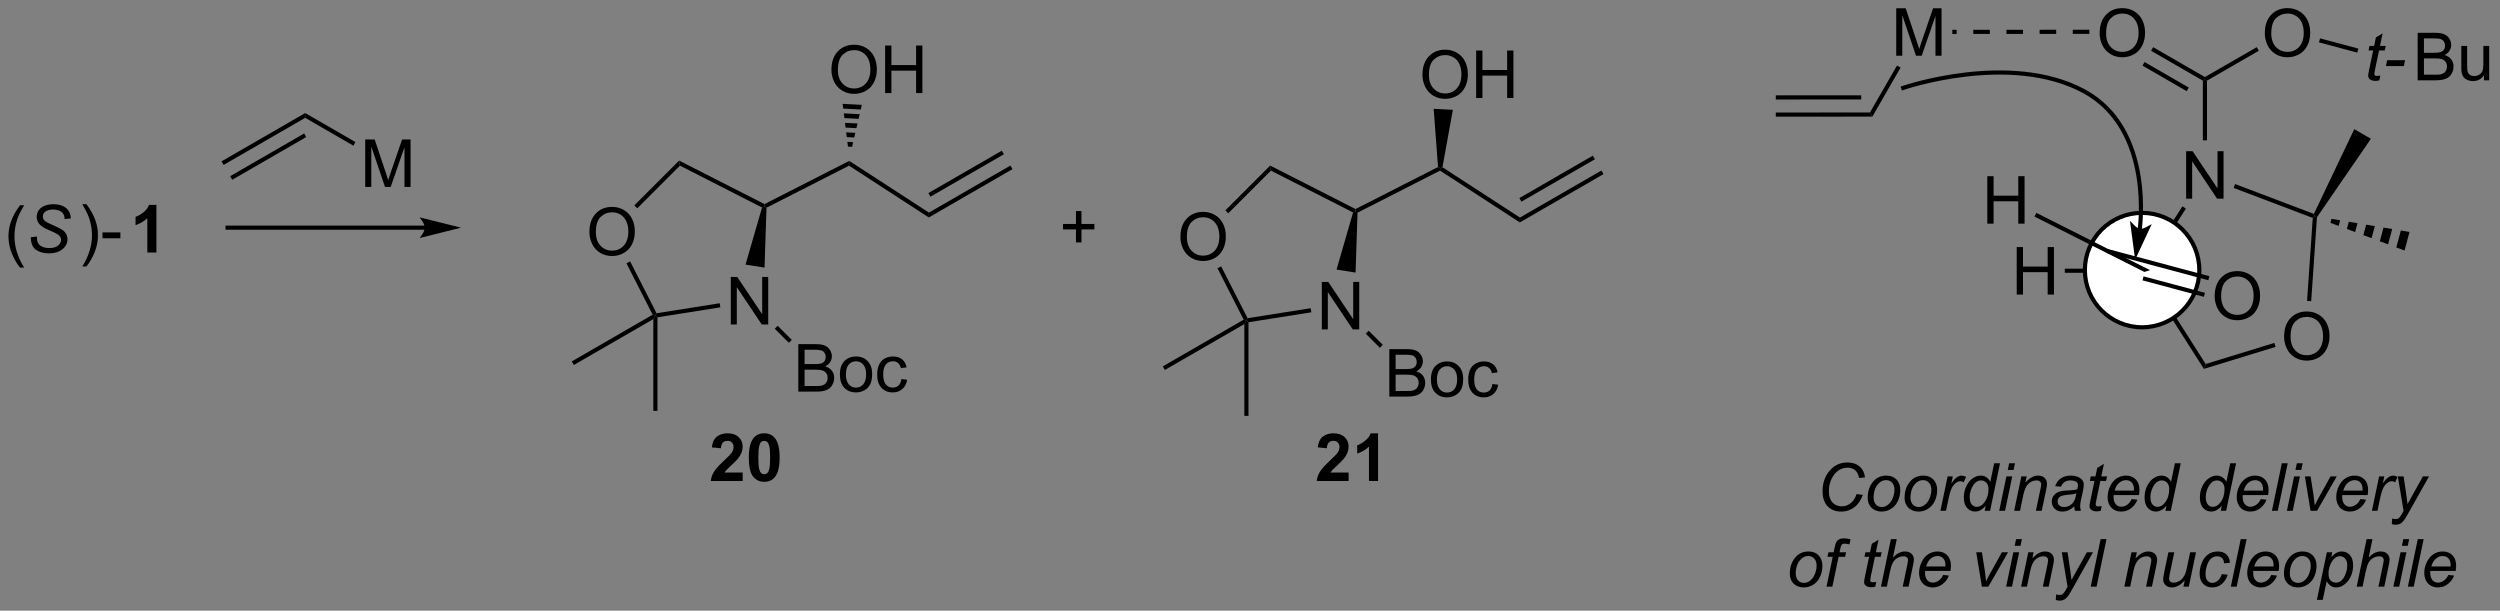 <?xml version="1.0" encoding="UTF-8"?>
<!DOCTYPE svg PUBLIC '-//W3C//DTD SVG 1.0//EN'
          'http://www.w3.org/TR/2001/REC-SVG-20010904/DTD/svg10.dtd'>
<svg stroke-dasharray="none" shape-rendering="auto" xmlns="http://www.w3.org/2000/svg" font-family="'Dialog'" text-rendering="auto" width="827" fill-opacity="1" color-interpolation="auto" color-rendering="auto" preserveAspectRatio="xMidYMid meet" font-size="12px" viewBox="0 0 827 202" fill="black" xmlns:xlink="http://www.w3.org/1999/xlink" stroke="black" image-rendering="auto" stroke-miterlimit="10" stroke-linecap="square" stroke-linejoin="miter" font-style="normal" stroke-width="1" height="202" stroke-dashoffset="0" font-weight="normal" stroke-opacity="1"
><rect x="0" y="0" width="827" height="202" fill="#808080" stroke="none"/><!--Generated by the Batik Graphics2D SVG Generator--><defs id="genericDefs"
  /><g
  ><defs id="defs1"
    ><clipPath clipPathUnits="userSpaceOnUse" id="clipPath1"
      ><path d="M1.144 1.611 L310.916 1.611 L310.916 77.109 L1.144 77.109 L1.144 1.611 Z"
      /></clipPath
      ><clipPath clipPathUnits="userSpaceOnUse" id="clipPath2"
      ><path d="M121.271 322.492 L121.271 395.89 L422.43 395.89 L422.43 322.492 Z"
      /></clipPath
    ></defs
    ><g transform="scale(2.667,2.667) translate(-1.144,-1.611) matrix(1.029,0,0,1.029,-123.595,-330.104)"
    ><path d="M123.631 354.622 Q123.047 353.888 122.644 352.903 Q122.243 351.916 122.243 350.862 Q122.243 349.932 122.545 349.08 Q122.896 348.093 123.631 347.112 L124.133 347.112 Q123.662 347.924 123.508 348.273 Q123.271 348.812 123.133 349.398 Q122.967 350.127 122.967 350.867 Q122.967 352.745 124.133 354.622 L123.631 354.622 Z" stroke="none" clip-path="url(#clipPath2)"
    /></g
    ><g transform="matrix(2.743,0,0,2.743,-332.637,-884.573)"
    ><path d="M124.985 351.086 L125.735 351.015 L125.727 351.213 Q125.727 351.547 125.878 351.823 Q126.032 352.096 126.383 352.247 Q126.735 352.398 127.219 352.398 Q127.907 352.398 128.269 352.099 Q128.631 351.797 128.631 351.409 Q128.631 351.14 128.438 350.916 Q128.243 350.698 127.373 350.323 Q126.696 350.031 126.451 349.875 Q126.063 349.62 125.878 349.323 Q125.696 349.023 125.696 348.64 Q125.696 348.198 125.938 347.843 Q126.18 347.487 126.646 347.299 Q127.115 347.112 127.701 347.112 Q128.399 347.112 128.878 347.346 Q129.36 347.58 129.576 347.971 Q129.795 348.362 129.795 348.718 Q129.795 348.752 129.79 348.836 L129.053 348.893 Q129.053 348.651 129.008 348.515 Q128.93 348.276 128.766 348.112 Q128.602 347.948 128.316 347.849 Q128.029 347.75 127.672 347.75 Q127.047 347.75 126.701 348.031 Q126.435 348.245 126.435 348.601 Q126.435 348.812 126.545 348.979 Q126.654 349.143 126.938 349.304 Q127.141 349.416 127.904 349.752 Q128.521 350.026 128.756 350.182 Q129.068 350.39 129.235 350.685 Q129.404 350.979 129.404 351.354 Q129.404 351.82 129.12 352.213 Q128.837 352.604 128.337 352.82 Q127.837 353.036 127.193 353.036 Q126.219 353.036 125.605 352.612 Q124.99 352.187 124.985 351.086 Z" stroke="none" clip-path="url(#clipPath2)"
    /></g
    ><g transform="matrix(2.743,0,0,2.743,-332.637,-884.573)"
    ><path d="M131.696 354.622 L131.191 354.622 Q132.36 352.745 132.36 350.867 Q132.36 350.132 132.191 349.409 Q132.058 348.823 131.821 348.284 Q131.667 347.932 131.191 347.112 L131.696 347.112 Q132.43 348.093 132.782 349.08 Q133.081 349.932 133.081 350.862 Q133.081 351.916 132.678 352.903 Q132.274 353.888 131.696 354.622 ZM133.626 351.218 L133.626 350.51 L135.784 350.51 L135.784 351.218 L133.626 351.218 Z" stroke="none" clip-path="url(#clipPath2)"
    /></g
    ><g transform="matrix(2.743,0,0,2.743,-332.637,-884.573)"
    ><path d="M140.131 352.937 L139.034 352.937 L139.034 348.799 Q138.433 349.362 137.615 349.632 L137.615 348.635 Q138.045 348.495 138.547 348.104 Q139.053 347.711 139.24 347.187 L140.131 347.187 L140.131 352.937 Z" stroke="none" clip-path="url(#clipPath2)"
    /></g
    ><g transform="matrix(2.743,0,0,2.743,-332.637,-884.573)"
    ><path d="M172.488 349.692 L148.712 349.692 L148.462 349.692 L148.462 350.192 L148.712 350.192 L172.488 350.192 L172.738 350.192 L172.738 349.692 L172.488 349.692 ZM176.863 349.942 L171.863 348.692 C171.863 348.692 172.488 349.396 172.488 349.942 C172.488 350.489 171.863 351.192 171.863 351.192 Z" stroke="none" clip-path="url(#clipPath2)"
    /></g
    ><g transform="matrix(2.743,0,0,2.743,-332.637,-884.573)"
    ><path d="M148.238 342.372 L147.988 341.939 L158.072 336.117 L158.072 336.695 ZM149.273 344.165 L158.197 339.013 L157.947 338.58 L149.023 343.732 Z" stroke="none" clip-path="url(#clipPath2)"
    /></g
    ><g transform="matrix(2.743,0,0,2.743,-332.637,-884.573)"
    ><path d="M165.312 345.031 L165.312 339.304 L166.453 339.304 L167.81 343.359 Q167.997 343.924 168.083 344.205 Q168.179 343.893 168.388 343.289 L169.758 339.304 L170.779 339.304 L170.779 345.031 L170.047 345.031 L170.047 340.237 L168.383 345.031 L167.7 345.031 L166.044 340.156 L166.044 345.031 L165.312 345.031 Z" stroke="none" clip-path="url(#clipPath2)"
    /></g
    ><g transform="matrix(2.743,0,0,2.743,-332.637,-884.573)"
    ><path d="M158.072 336.695 L158.072 336.117 L164.137 339.619 L163.887 340.052 Z" stroke="none" clip-path="url(#clipPath2)"
    /></g
    ><g transform="matrix(2.743,0,0,2.743,-332.637,-884.573)"
    ><path d="M192.348 350.474 Q192.348 349.046 193.114 348.242 Q193.879 347.435 195.09 347.435 Q195.882 347.435 196.517 347.815 Q197.155 348.192 197.489 348.869 Q197.825 349.546 197.825 350.406 Q197.825 351.278 197.473 351.966 Q197.121 352.653 196.476 353.007 Q195.832 353.362 195.085 353.362 Q194.278 353.362 193.64 352.971 Q193.004 352.578 192.676 351.903 Q192.348 351.226 192.348 350.474 ZM193.129 350.484 Q193.129 351.52 193.684 352.117 Q194.241 352.711 195.082 352.711 Q195.937 352.711 196.489 352.109 Q197.043 351.507 197.043 350.403 Q197.043 349.703 196.806 349.182 Q196.569 348.661 196.114 348.375 Q195.661 348.086 195.093 348.086 Q194.288 348.086 193.707 348.64 Q193.129 349.192 193.129 350.484 Z" stroke="none" clip-path="url(#clipPath2)"
    /></g
    ><g transform="matrix(2.743,0,0,2.743,-332.637,-884.573)"
    ><path d="M209.399 361.61 L209.399 355.884 L210.177 355.884 L213.185 360.378 L213.185 355.884 L213.912 355.884 L213.912 361.61 L213.133 361.61 L210.125 357.11 L210.125 361.61 L209.399 361.61 Z" stroke="none" clip-path="url(#clipPath2)"
    /></g
    ><g transform="matrix(2.743,0,0,2.743,-332.637,-884.573)"
    ><path d="M203.168 341.851 L203.265 342.461 L198.118 347.609 L197.764 347.255 Z" stroke="none" clip-path="url(#clipPath2)"
    /></g
    ><g transform="matrix(2.743,0,0,2.743,-332.637,-884.573)"
    ><path d="M196.816 354.236 L197.262 354.009 L200.446 360.259 L200.306 360.534 L199.975 360.436 Z" stroke="none" clip-path="url(#clipPath2)"
    /></g
    ><g transform="matrix(2.743,0,0,2.743,-332.637,-884.573)"
    ><path d="M200.556 360.748 L200.306 360.534 L200.446 360.259 L208.06 359.053 L208.138 359.547 Z" stroke="none" clip-path="url(#clipPath2)"
    /></g
    ><g transform="matrix(2.743,0,0,2.743,-332.637,-884.573)"
    ><path d="M213.469 354.757 L211.177 354.394 L213.168 347.507 L213.463 347.377 L213.706 347.534 Z" stroke="none" clip-path="url(#clipPath2)"
    /></g
    ><g transform="matrix(2.743,0,0,2.743,-332.637,-884.573)"
    ><path d="M213.463 347.096 L213.463 347.377 L213.168 347.507 L203.265 342.461 L203.168 341.851 Z" stroke="none" clip-path="url(#clipPath2)"
    /></g
    ><g transform="matrix(2.743,0,0,2.743,-332.637,-884.573)"
    ><path d="M200.056 360.967 L200.306 360.534 L200.556 360.748 L200.556 372.034 L200.056 372.034 Z" stroke="none" clip-path="url(#clipPath2)"
    /></g
    ><g transform="matrix(2.743,0,0,2.743,-332.637,-884.573)"
    ><path d="M199.975 360.436 L200.306 360.534 L200.056 360.967 L190.472 366.501 L190.222 366.068 Z" stroke="none" clip-path="url(#clipPath2)"
    /></g
    ><g transform="matrix(2.743,0,0,2.743,-332.637,-884.573)"
    ><path d="M217.541 369.714 L217.541 363.987 L219.69 363.987 Q220.346 363.987 220.742 364.162 Q221.14 364.334 221.364 364.695 Q221.588 365.058 221.588 365.451 Q221.588 365.818 221.388 366.143 Q221.19 366.466 220.789 366.667 Q221.307 366.818 221.585 367.185 Q221.867 367.552 221.867 368.052 Q221.867 368.456 221.695 368.802 Q221.526 369.146 221.276 369.334 Q221.026 369.521 220.648 369.617 Q220.273 369.714 219.726 369.714 L217.541 369.714 ZM218.299 366.393 L219.539 366.393 Q220.041 366.393 220.26 366.326 Q220.549 366.24 220.695 366.042 Q220.843 365.841 220.843 365.542 Q220.843 365.255 220.705 365.039 Q220.57 364.823 220.315 364.742 Q220.062 364.662 219.445 364.662 L218.299 364.662 L218.299 366.393 ZM218.299 369.037 L219.726 369.037 Q220.093 369.037 220.242 369.011 Q220.502 368.964 220.677 368.854 Q220.854 368.745 220.966 368.537 Q221.08 368.326 221.08 368.052 Q221.08 367.732 220.916 367.498 Q220.752 367.261 220.46 367.164 Q220.171 367.068 219.625 367.068 L218.299 367.068 L218.299 369.037 ZM222.557 367.638 Q222.557 366.487 223.197 365.933 Q223.734 365.471 224.502 365.471 Q225.359 365.471 225.901 366.031 Q226.445 366.591 226.445 367.581 Q226.445 368.38 226.203 368.841 Q225.963 369.3 225.505 369.555 Q225.046 369.808 224.502 369.808 Q223.632 369.808 223.093 369.25 Q222.557 368.69 222.557 367.638 ZM223.281 367.638 Q223.281 368.435 223.627 368.834 Q223.976 369.229 224.502 369.229 Q225.026 369.229 225.372 368.831 Q225.721 368.433 225.721 367.615 Q225.721 366.846 225.372 366.451 Q225.023 366.052 224.502 366.052 Q223.976 366.052 223.627 366.448 Q223.281 366.841 223.281 367.638 ZM229.975 368.193 L230.667 368.284 Q230.553 368.998 230.087 369.404 Q229.621 369.808 228.941 369.808 Q228.089 369.808 227.571 369.25 Q227.053 368.693 227.053 367.654 Q227.053 366.982 227.274 366.479 Q227.498 365.974 227.954 365.724 Q228.41 365.471 228.944 365.471 Q229.621 365.471 230.05 365.813 Q230.48 366.154 230.6 366.784 L229.917 366.888 Q229.819 366.471 229.571 366.261 Q229.324 366.05 228.972 366.05 Q228.441 366.05 228.108 366.43 Q227.777 366.81 227.777 367.636 Q227.777 368.471 228.097 368.852 Q228.417 369.229 228.933 369.229 Q229.347 369.229 229.623 368.977 Q229.902 368.721 229.975 368.193 Z" stroke="none" clip-path="url(#clipPath2)"
    /></g
    ><g transform="matrix(2.743,0,0,2.743,-332.637,-884.573)"
    ><path d="M214.7 362.125 L215.054 361.771 L216.756 363.473 L216.402 363.826 Z" stroke="none" clip-path="url(#clipPath2)"
    /></g
    ><g transform="matrix(2.743,0,0,2.743,-332.637,-884.573)"
    ><path d="M213.706 347.534 L213.463 347.377 L213.463 347.096 L223.689 341.886 L223.659 342.462 Z" stroke="none" clip-path="url(#clipPath2)"
    /></g
    ><g transform="matrix(2.743,0,0,2.743,-332.637,-884.573)"
    ><path d="M223.659 342.462 L223.689 341.886 L233.293 348.123 L233.278 348.709 Z" stroke="none" clip-path="url(#clipPath2)"
    /></g
    ><g transform="matrix(2.743,0,0,2.743,-332.637,-884.573)"
    ><path d="M233.278 348.709 L233.293 348.123 L243.12 342.449 L243.37 342.882 ZM233.474 346.205 L242.335 341.089 L242.085 340.656 L233.224 345.772 Z" stroke="none" clip-path="url(#clipPath2)"
    /></g
    ><g transform="matrix(2.743,0,0,2.743,-332.637,-884.573)"
    ><path d="M221.537 330.916 Q221.537 329.489 222.303 328.684 Q223.068 327.877 224.279 327.877 Q225.071 327.877 225.706 328.257 Q226.344 328.634 226.678 329.312 Q227.014 329.989 227.014 330.848 Q227.014 331.72 226.662 332.408 Q226.31 333.095 225.665 333.45 Q225.022 333.804 224.274 333.804 Q223.467 333.804 222.829 333.413 Q222.193 333.02 221.865 332.345 Q221.537 331.668 221.537 330.916 ZM222.318 330.926 Q222.318 331.962 222.873 332.559 Q223.43 333.153 224.272 333.153 Q225.126 333.153 225.678 332.551 Q226.232 331.95 226.232 330.845 Q226.232 330.145 225.995 329.624 Q225.758 329.103 225.303 328.817 Q224.85 328.528 224.282 328.528 Q223.477 328.528 222.897 329.082 Q222.318 329.634 222.318 330.926 ZM228.012 333.705 L228.012 327.978 L228.77 327.978 L228.77 330.33 L231.747 330.33 L231.747 327.978 L232.505 327.978 L232.505 333.705 L231.747 333.705 L231.747 331.004 L228.77 331.004 L228.77 333.705 L228.012 333.705 Z" stroke="none" clip-path="url(#clipPath2)"
    /></g
    ><g transform="matrix(2.743,0,0,2.743,-332.637,-884.573)"
    ><path d="M223.529 340.164 L223.458 339.591 L224.159 339.627 L224.029 340.19 ZM223.387 339.018 L223.316 338.445 L224.421 338.503 L224.29 339.065 ZM223.244 337.872 L223.173 337.299 L224.682 337.378 L224.552 337.94 ZM223.102 336.726 L223.031 336.153 L224.944 336.253 L224.813 336.815 ZM222.96 335.58 L222.888 335.007 L225.205 335.128 L225.074 335.691 Z" stroke="none" clip-path="url(#clipPath2)"
    /></g
    ><g transform="matrix(2.743,0,0,2.743,-332.637,-884.573)"
    ><path d="M263.624 351.072 Q263.624 349.645 264.39 348.841 Q265.155 348.034 266.366 348.034 Q267.158 348.034 267.793 348.414 Q268.431 348.791 268.765 349.468 Q269.101 350.145 269.101 351.005 Q269.101 351.877 268.749 352.565 Q268.398 353.252 267.752 353.606 Q267.108 353.961 266.361 353.961 Q265.554 353.961 264.916 353.57 Q264.28 353.177 263.952 352.502 Q263.624 351.825 263.624 351.072 ZM264.405 351.083 Q264.405 352.119 264.96 352.716 Q265.517 353.31 266.358 353.31 Q267.213 353.31 267.765 352.708 Q268.32 352.106 268.32 351.002 Q268.32 350.302 268.082 349.781 Q267.846 349.26 267.39 348.974 Q266.937 348.685 266.369 348.685 Q265.564 348.685 264.983 349.239 Q264.405 349.791 264.405 351.083 Z" stroke="none" clip-path="url(#clipPath2)"
    /></g
    ><g transform="matrix(2.743,0,0,2.743,-332.637,-884.573)"
    ><path d="M280.675 362.209 L280.675 356.483 L281.453 356.483 L284.461 360.977 L284.461 356.483 L285.188 356.483 L285.188 362.209 L284.409 362.209 L281.401 357.709 L281.401 362.209 L280.675 362.209 Z" stroke="none" clip-path="url(#clipPath2)"
    /></g
    ><g transform="matrix(2.743,0,0,2.743,-332.637,-884.573)"
    ><path d="M274.444 342.45 L274.541 343.06 L269.394 348.208 L269.04 347.854 Z" stroke="none" clip-path="url(#clipPath2)"
    /></g
    ><g transform="matrix(2.743,0,0,2.743,-332.637,-884.573)"
    ><path d="M268.092 354.835 L268.538 354.608 L271.722 360.858 L271.582 361.133 L271.252 361.035 Z" stroke="none" clip-path="url(#clipPath2)"
    /></g
    ><g transform="matrix(2.743,0,0,2.743,-332.637,-884.573)"
    ><path d="M271.832 361.347 L271.582 361.133 L271.722 360.858 L279.336 359.652 L279.414 360.146 Z" stroke="none" clip-path="url(#clipPath2)"
    /></g
    ><g transform="matrix(2.743,0,0,2.743,-332.637,-884.573)"
    ><path d="M284.745 355.356 L282.453 354.993 L284.444 348.106 L284.739 347.976 L284.982 348.132 Z" stroke="none" clip-path="url(#clipPath2)"
    /></g
    ><g transform="matrix(2.743,0,0,2.743,-332.637,-884.573)"
    ><path d="M284.739 347.695 L284.739 347.976 L284.444 348.106 L274.541 343.06 L274.444 342.45 Z" stroke="none" clip-path="url(#clipPath2)"
    /></g
    ><g transform="matrix(2.743,0,0,2.743,-332.637,-884.573)"
    ><path d="M271.332 361.566 L271.582 361.133 L271.832 361.347 L271.832 372.633 L271.332 372.633 Z" stroke="none" clip-path="url(#clipPath2)"
    /></g
    ><g transform="matrix(2.743,0,0,2.743,-332.637,-884.573)"
    ><path d="M271.252 361.035 L271.582 361.133 L271.332 361.566 L261.748 367.1 L261.498 366.667 Z" stroke="none" clip-path="url(#clipPath2)"
    /></g
    ><g transform="matrix(2.743,0,0,2.743,-332.637,-884.573)"
    ><path d="M288.817 370.313 L288.817 364.586 L290.966 364.586 Q291.622 364.586 292.018 364.761 Q292.416 364.933 292.64 365.295 Q292.864 365.656 292.864 366.05 Q292.864 366.417 292.664 366.742 Q292.466 367.065 292.065 367.266 Q292.583 367.417 292.862 367.784 Q293.143 368.151 293.143 368.651 Q293.143 369.055 292.971 369.401 Q292.802 369.745 292.552 369.933 Q292.302 370.12 291.924 370.216 Q291.549 370.313 291.002 370.313 L288.817 370.313 ZM289.575 366.992 L290.815 366.992 Q291.317 366.992 291.536 366.925 Q291.825 366.839 291.971 366.641 Q292.119 366.44 292.119 366.141 Q292.119 365.854 291.981 365.638 Q291.846 365.422 291.591 365.341 Q291.338 365.261 290.721 365.261 L289.575 365.261 L289.575 366.992 ZM289.575 369.636 L291.002 369.636 Q291.369 369.636 291.518 369.61 Q291.778 369.563 291.953 369.453 Q292.13 369.344 292.242 369.136 Q292.356 368.925 292.356 368.651 Q292.356 368.331 292.192 368.097 Q292.028 367.86 291.737 367.763 Q291.448 367.667 290.901 367.667 L289.575 367.667 L289.575 369.636 ZM293.833 368.237 Q293.833 367.086 294.474 366.531 Q295.01 366.07 295.778 366.07 Q296.635 366.07 297.177 366.63 Q297.721 367.19 297.721 368.18 Q297.721 368.979 297.479 369.44 Q297.239 369.899 296.781 370.154 Q296.323 370.406 295.778 370.406 Q294.909 370.406 294.369 369.849 Q293.833 369.289 293.833 368.237 ZM294.557 368.237 Q294.557 369.034 294.903 369.433 Q295.252 369.828 295.778 369.828 Q296.302 369.828 296.648 369.43 Q296.997 369.031 296.997 368.214 Q296.997 367.445 296.648 367.05 Q296.299 366.651 295.778 366.651 Q295.252 366.651 294.903 367.047 Q294.557 367.44 294.557 368.237 ZM301.251 368.792 L301.944 368.883 Q301.829 369.597 301.363 370.003 Q300.897 370.406 300.217 370.406 Q299.365 370.406 298.847 369.849 Q298.329 369.292 298.329 368.253 Q298.329 367.581 298.55 367.078 Q298.774 366.573 299.23 366.323 Q299.686 366.07 300.22 366.07 Q300.897 366.07 301.327 366.412 Q301.756 366.753 301.876 367.383 L301.194 367.487 Q301.095 367.07 300.847 366.86 Q300.6 366.649 300.248 366.649 Q299.717 366.649 299.384 367.029 Q299.053 367.409 299.053 368.235 Q299.053 369.07 299.373 369.451 Q299.694 369.828 300.209 369.828 Q300.623 369.828 300.899 369.576 Q301.178 369.32 301.251 368.792 Z" stroke="none" clip-path="url(#clipPath2)"
    /></g
    ><g transform="matrix(2.743,0,0,2.743,-332.637,-884.573)"
    ><path d="M285.976 362.723 L286.33 362.37 L288.032 364.072 L287.678 364.425 Z" stroke="none" clip-path="url(#clipPath2)"
    /></g
    ><g transform="matrix(2.743,0,0,2.743,-332.637,-884.573)"
    ><path d="M284.982 348.132 L284.739 347.976 L284.739 347.695 L294.691 342.625 L294.95 342.773 L294.935 343.061 Z" stroke="none" clip-path="url(#clipPath2)"
    /></g
    ><g transform="matrix(2.743,0,0,2.743,-332.637,-884.573)"
    ><path d="M294.935 343.061 L294.95 342.773 L295.224 342.653 L304.569 348.721 L304.554 349.308 Z" stroke="none" clip-path="url(#clipPath2)"
    /></g
    ><g transform="matrix(2.743,0,0,2.743,-332.637,-884.573)"
    ><path d="M304.554 349.308 L304.569 348.721 L314.396 343.048 L314.646 343.481 ZM304.75 346.804 L313.611 341.688 L313.361 341.255 L304.5 346.371 Z" stroke="none" clip-path="url(#clipPath2)"
    /></g
    ><g transform="matrix(2.743,0,0,2.743,-332.637,-884.573)"
    ><path d="M292.813 331.514 Q292.813 330.087 293.579 329.283 Q294.344 328.476 295.555 328.476 Q296.347 328.476 296.983 328.856 Q297.62 329.233 297.954 329.91 Q298.29 330.587 298.29 331.447 Q298.29 332.319 297.938 333.007 Q297.587 333.694 296.941 334.048 Q296.298 334.403 295.55 334.403 Q294.743 334.403 294.105 334.012 Q293.469 333.619 293.141 332.944 Q292.813 332.267 292.813 331.514 ZM293.594 331.525 Q293.594 332.561 294.149 333.158 Q294.707 333.752 295.548 333.752 Q296.402 333.752 296.954 333.15 Q297.509 332.548 297.509 331.444 Q297.509 330.744 297.272 330.223 Q297.035 329.702 296.579 329.416 Q296.126 329.127 295.558 329.127 Q294.753 329.127 294.173 329.681 Q293.594 330.233 293.594 331.525 ZM299.288 334.304 L299.288 328.577 L300.046 328.577 L300.046 330.929 L303.023 330.929 L303.023 328.577 L303.781 328.577 L303.781 334.304 L303.023 334.304 L303.023 331.603 L300.046 331.603 L300.046 334.304 L299.288 334.304 Z" stroke="none" clip-path="url(#clipPath2)"
    /></g
    ><g transform="matrix(2.743,0,0,2.743,-332.637,-884.573)"
    ><path d="M295.224 342.653 L294.95 342.773 L294.691 342.625 L294.164 335.606 L296.481 335.727 Z" stroke="none" clip-path="url(#clipPath2)"
    /></g
    ><g transform="matrix(2.743,0,0,2.743,-332.637,-884.573)"
    ><path d="M345.164 382.067 L345.922 382.171 Q345.563 383.164 344.875 383.674 Q344.188 384.182 343.331 384.182 Q342.289 384.182 341.677 383.544 Q341.065 382.906 341.065 381.718 Q341.065 380.171 341.995 379.161 Q342.823 378.257 344.055 378.257 Q344.964 378.257 345.529 378.747 Q346.094 379.234 346.183 380.06 L345.469 380.125 Q345.354 379.505 345 379.198 Q344.649 378.89 344.089 378.89 Q343.039 378.89 342.391 379.825 Q341.828 380.63 341.828 381.734 Q341.828 382.617 342.261 383.083 Q342.696 383.546 343.391 383.546 Q343.985 383.546 344.464 383.161 Q344.946 382.773 345.164 382.067 ZM346.507 382.507 Q346.507 381.294 347.223 380.497 Q347.812 379.841 348.77 379.841 Q349.52 379.841 349.978 380.31 Q350.437 380.778 350.437 381.575 Q350.437 382.289 350.147 382.906 Q349.858 383.521 349.325 383.849 Q348.793 384.177 348.202 384.177 Q347.718 384.177 347.322 383.971 Q346.926 383.763 346.715 383.385 Q346.507 383.005 346.507 382.507 ZM347.215 382.437 Q347.215 383.023 347.496 383.328 Q347.778 383.63 348.21 383.63 Q348.437 383.63 348.658 383.539 Q348.882 383.445 349.072 383.257 Q349.265 383.07 349.4 382.83 Q349.535 382.591 349.616 382.312 Q349.739 381.927 349.739 381.57 Q349.739 381.007 349.455 380.698 Q349.171 380.388 348.741 380.388 Q348.41 380.388 348.137 380.546 Q347.864 380.703 347.642 381.007 Q347.421 381.312 347.317 381.718 Q347.215 382.122 347.215 382.437 ZM350.956 382.507 Q350.956 381.294 351.672 380.497 Q352.261 379.841 353.219 379.841 Q353.969 379.841 354.427 380.31 Q354.886 380.778 354.886 381.575 Q354.886 382.289 354.597 382.906 Q354.308 383.521 353.774 383.849 Q353.243 384.177 352.651 384.177 Q352.167 384.177 351.771 383.971 Q351.375 383.763 351.164 383.385 Q350.956 383.005 350.956 382.507 ZM351.664 382.437 Q351.664 383.023 351.946 383.328 Q352.227 383.63 352.659 383.63 Q352.886 383.63 353.107 383.539 Q353.331 383.445 353.521 383.257 Q353.714 383.07 353.849 382.83 Q353.985 382.591 354.065 382.312 Q354.188 381.927 354.188 381.57 Q354.188 381.007 353.904 380.698 Q353.62 380.388 353.19 380.388 Q352.86 380.388 352.586 380.546 Q352.313 380.703 352.091 381.007 Q351.87 381.312 351.766 381.718 Q351.664 382.122 351.664 382.437 ZM355.28 384.083 L356.147 379.935 L356.772 379.935 L356.598 380.781 Q356.918 380.302 357.223 380.073 Q357.53 379.841 357.851 379.841 Q358.062 379.841 358.371 379.992 L358.082 380.648 Q357.897 380.515 357.679 380.515 Q357.309 380.515 356.918 380.929 Q356.528 381.343 356.304 382.419 L355.952 384.083 L355.28 384.083 ZM360.741 383.481 Q360.137 384.177 359.476 384.177 Q358.887 384.177 358.494 383.742 Q358.101 383.304 358.101 382.476 Q358.101 381.718 358.41 381.093 Q358.723 380.466 359.189 380.153 Q359.655 379.841 360.124 379.841 Q360.897 379.841 361.293 380.586 L361.762 378.356 L362.465 378.356 L361.27 384.083 L360.616 384.083 L360.741 383.481 ZM358.804 382.343 Q358.804 382.778 358.89 383.028 Q358.976 383.278 359.181 383.445 Q359.39 383.609 359.679 383.609 Q360.16 383.609 360.551 383.109 Q361.075 382.445 361.075 381.468 Q361.075 380.976 360.817 380.7 Q360.559 380.421 360.168 380.421 Q359.913 380.421 359.705 380.536 Q359.496 380.648 359.291 380.921 Q359.085 381.192 358.944 381.612 Q358.804 382.028 358.804 382.343 ZM363.399 379.156 L363.565 378.356 L364.269 378.356 L364.102 379.156 L363.399 379.156 ZM362.368 384.083 L363.235 379.935 L363.94 379.935 L363.073 384.083 L362.368 384.083 ZM364.171 384.083 L365.038 379.935 L365.679 379.935 L365.528 380.656 Q365.944 380.231 366.306 380.036 Q366.671 379.841 367.051 379.841 Q367.554 379.841 367.84 380.114 Q368.129 380.388 368.129 380.843 Q368.129 381.075 368.028 381.57 L367.499 384.083 L366.793 384.083 L367.343 381.453 Q367.426 381.07 367.426 380.888 Q367.426 380.679 367.283 380.552 Q367.14 380.421 366.871 380.421 Q366.327 380.421 365.903 380.812 Q365.481 381.203 365.28 382.153 L364.879 384.083 L364.171 384.083 ZM371.417 383.567 Q371.05 383.882 370.709 384.031 Q370.37 384.177 369.985 384.177 Q369.409 384.177 369.058 383.838 Q368.706 383.5 368.706 382.974 Q368.706 382.625 368.865 382.359 Q369.024 382.091 369.284 381.929 Q369.547 381.765 369.925 381.695 Q370.164 381.648 370.828 381.622 Q371.495 381.593 371.784 381.481 Q371.868 381.192 371.868 381 Q371.868 380.755 371.688 380.614 Q371.44 380.419 370.969 380.419 Q370.524 380.419 370.24 380.617 Q369.956 380.812 369.828 381.177 L369.112 381.114 Q369.331 380.497 369.805 380.169 Q370.281 379.841 371.003 379.841 Q371.774 379.841 372.222 380.208 Q372.565 380.481 372.565 380.919 Q372.565 381.25 372.469 381.687 L372.237 382.718 Q372.128 383.211 372.128 383.521 Q372.128 383.716 372.214 384.083 L371.5 384.083 Q371.44 383.88 371.417 383.567 ZM371.68 381.981 Q371.531 382.039 371.36 382.07 Q371.19 382.101 370.792 382.138 Q370.175 382.192 369.92 382.276 Q369.667 382.359 369.537 382.544 Q369.409 382.726 369.409 382.95 Q369.409 383.247 369.615 383.44 Q369.821 383.63 370.198 383.63 Q370.55 383.63 370.873 383.445 Q371.198 383.257 371.386 382.927 Q371.573 382.593 371.68 381.981 ZM374.723 383.507 L374.606 384.088 Q374.351 384.153 374.114 384.153 Q373.692 384.153 373.442 383.945 Q373.254 383.789 373.254 383.521 Q373.254 383.382 373.356 382.89 L373.858 380.481 L373.301 380.481 L373.413 379.935 L373.973 379.935 L374.187 378.914 L374.996 378.427 L374.679 379.935 L375.374 379.935 L375.257 380.481 L374.567 380.481 L374.085 382.773 Q373.996 383.211 373.996 383.296 Q373.996 383.421 374.067 383.489 Q374.14 383.554 374.304 383.554 Q374.538 383.554 374.723 383.507 ZM378.339 382.671 L379.026 382.742 Q378.878 383.255 378.344 383.716 Q377.813 384.177 377.073 384.177 Q376.612 384.177 376.227 383.963 Q375.844 383.75 375.641 383.343 Q375.44 382.937 375.44 382.419 Q375.44 381.739 375.755 381.101 Q376.071 380.461 376.571 380.151 Q377.071 379.841 377.651 379.841 Q378.394 379.841 378.836 380.302 Q379.281 380.763 379.281 381.56 Q379.281 381.864 379.227 382.185 L376.172 382.185 Q376.156 382.304 376.156 382.403 Q376.156 382.984 376.422 383.291 Q376.69 383.599 377.078 383.599 Q377.44 383.599 377.792 383.362 Q378.144 383.122 378.339 382.671 ZM376.284 381.646 L378.612 381.646 Q378.618 381.536 378.618 381.489 Q378.618 380.958 378.352 380.674 Q378.086 380.39 377.667 380.39 Q377.214 380.39 376.841 380.703 Q376.469 381.015 376.284 381.646 ZM382.538 383.481 Q381.934 384.177 381.272 384.177 Q380.684 384.177 380.291 383.742 Q379.897 383.304 379.897 382.476 Q379.897 381.718 380.207 381.093 Q380.52 380.466 380.986 380.153 Q381.452 379.841 381.921 379.841 Q382.694 379.841 383.09 380.586 L383.559 378.356 L384.262 378.356 L383.067 384.083 L382.413 384.083 L382.538 383.481 ZM380.601 382.343 Q380.601 382.778 380.687 383.028 Q380.772 383.278 380.978 383.445 Q381.187 383.609 381.476 383.609 Q381.957 383.609 382.348 383.109 Q382.871 382.445 382.871 381.468 Q382.871 380.976 382.614 380.7 Q382.356 380.421 381.965 380.421 Q381.71 380.421 381.502 380.536 Q381.293 380.648 381.087 380.921 Q380.882 381.192 380.741 381.612 Q380.601 382.028 380.601 382.343 ZM389.21 383.481 Q388.606 384.177 387.944 384.177 Q387.356 384.177 386.962 383.742 Q386.569 383.304 386.569 382.476 Q386.569 381.718 386.879 381.093 Q387.192 380.466 387.658 380.153 Q388.124 379.841 388.593 379.841 Q389.366 379.841 389.762 380.586 L390.231 378.356 L390.934 378.356 L389.739 384.083 L389.085 384.083 L389.21 383.481 ZM387.272 382.343 Q387.272 382.778 387.358 383.028 Q387.444 383.278 387.65 383.445 Q387.858 383.609 388.147 383.609 Q388.629 383.609 389.02 383.109 Q389.543 382.445 389.543 381.468 Q389.543 380.976 389.285 380.7 Q389.028 380.421 388.637 380.421 Q388.382 380.421 388.173 380.536 Q387.965 380.648 387.759 380.921 Q387.554 381.192 387.413 381.612 Q387.272 382.028 387.272 382.343 ZM393.909 382.671 L394.597 382.742 Q394.448 383.255 393.914 383.716 Q393.383 384.177 392.644 384.177 Q392.183 384.177 391.797 383.963 Q391.414 383.75 391.211 383.343 Q391.011 382.937 391.011 382.419 Q391.011 381.739 391.326 381.101 Q391.641 380.461 392.141 380.151 Q392.641 379.841 393.222 379.841 Q393.964 379.841 394.406 380.302 Q394.852 380.763 394.852 381.56 Q394.852 381.864 394.797 382.185 L391.743 382.185 Q391.727 382.304 391.727 382.403 Q391.727 382.984 391.993 383.291 Q392.261 383.599 392.649 383.599 Q393.011 383.599 393.362 383.362 Q393.714 383.122 393.909 382.671 ZM391.854 381.646 L394.183 381.646 Q394.188 381.536 394.188 381.489 Q394.188 380.958 393.922 380.674 Q393.656 380.39 393.237 380.39 Q392.784 380.39 392.412 380.703 Q392.039 381.015 391.854 381.646 ZM395.257 384.083 L396.452 378.356 L397.16 378.356 L395.965 384.083 L395.257 384.083 ZM398.094 379.156 L398.261 378.356 L398.964 378.356 L398.797 379.156 L398.094 379.156 ZM397.063 384.083 L397.93 379.935 L398.636 379.935 L397.769 384.083 L397.063 384.083 ZM399.913 384.083 L399.233 379.935 L399.921 379.935 L400.278 382.218 Q400.335 382.593 400.421 383.442 Q400.624 383 400.942 382.429 L402.327 379.935 L403.075 379.935 L400.7 384.083 L399.913 384.083 ZM405.913 382.671 L406.601 382.742 Q406.452 383.255 405.918 383.716 Q405.387 384.177 404.647 384.177 Q404.187 384.177 403.801 383.963 Q403.418 383.75 403.215 383.343 Q403.015 382.937 403.015 382.419 Q403.015 381.739 403.33 381.101 Q403.645 380.461 404.145 380.151 Q404.645 379.841 405.226 379.841 Q405.968 379.841 406.41 380.302 Q406.856 380.763 406.856 381.56 Q406.856 381.864 406.801 382.185 L403.746 382.185 Q403.731 382.304 403.731 382.403 Q403.731 382.984 403.996 383.291 Q404.265 383.599 404.653 383.599 Q405.015 383.599 405.366 383.362 Q405.718 383.122 405.913 382.671 ZM403.858 381.646 L406.187 381.646 Q406.192 381.536 406.192 381.489 Q406.192 380.958 405.926 380.674 Q405.66 380.39 405.241 380.39 Q404.788 380.39 404.416 380.703 Q404.043 381.015 403.858 381.646 ZM407.315 384.083 L408.183 379.935 L408.808 379.935 L408.633 380.781 Q408.953 380.302 409.258 380.073 Q409.565 379.841 409.886 379.841 Q410.097 379.841 410.406 379.992 L410.118 380.648 Q409.933 380.515 409.714 380.515 Q409.344 380.515 408.953 380.929 Q408.563 381.343 408.339 382.419 L407.987 384.083 L407.315 384.083 ZM409.714 385.685 L409.758 385.021 Q409.977 385.083 410.183 385.083 Q410.399 385.083 410.531 384.987 Q410.703 384.856 410.906 384.502 L411.133 384.096 L410.44 379.935 L411.136 379.935 L411.448 382.031 Q411.542 382.653 411.61 383.273 L413.464 379.935 L414.203 379.935 L411.558 384.635 Q411.175 385.323 410.878 385.544 Q410.581 385.768 410.196 385.768 Q409.948 385.768 409.714 385.685 Z" stroke="none" clip-path="url(#clipPath2)"
    /></g
    ><g transform="matrix(2.743,0,0,2.743,-332.637,-884.573)"
    ><path d="M337.116 391.658 Q337.116 390.444 337.832 389.647 Q338.421 388.991 339.379 388.991 Q340.129 388.991 340.587 389.46 Q341.046 389.928 341.046 390.725 Q341.046 391.439 340.757 392.056 Q340.468 392.671 339.934 392.999 Q339.403 393.327 338.811 393.327 Q338.327 393.327 337.931 393.121 Q337.535 392.913 337.325 392.535 Q337.116 392.155 337.116 391.658 ZM337.825 391.587 Q337.825 392.173 338.106 392.478 Q338.387 392.78 338.819 392.78 Q339.046 392.78 339.267 392.689 Q339.491 392.595 339.681 392.408 Q339.874 392.22 340.009 391.98 Q340.145 391.741 340.226 391.462 Q340.348 391.077 340.348 390.72 Q340.348 390.158 340.064 389.848 Q339.78 389.538 339.351 389.538 Q339.02 389.538 338.746 389.697 Q338.473 389.853 338.252 390.158 Q338.03 390.462 337.926 390.868 Q337.825 391.272 337.825 391.587 ZM341.539 393.233 L342.292 389.631 L341.659 389.631 L341.774 389.085 L342.406 389.085 L342.526 388.493 Q342.62 388.053 342.719 387.858 Q342.821 387.663 343.045 387.535 Q343.269 387.408 343.656 387.408 Q343.925 387.408 344.438 387.522 L344.308 388.139 Q343.948 388.046 343.706 388.046 Q343.5 388.046 343.391 388.15 Q343.284 388.251 343.206 388.639 L343.112 389.085 L343.901 389.085 L343.789 389.631 L343 389.631 L342.245 393.233 L341.539 393.233 ZM347.539 392.658 L347.422 393.238 Q347.167 393.303 346.93 393.303 Q346.508 393.303 346.258 393.095 Q346.071 392.939 346.071 392.671 Q346.071 392.533 346.172 392.04 L346.675 389.631 L346.117 389.631 L346.229 389.085 L346.789 389.085 L347.003 388.064 L347.813 387.577 L347.495 389.085 L348.19 389.085 L348.073 389.631 L347.383 389.631 L346.901 391.923 Q346.813 392.361 346.813 392.447 Q346.813 392.572 346.883 392.639 Q346.956 392.704 347.12 392.704 Q347.354 392.704 347.539 392.658 ZM348.108 393.233 L349.304 387.506 L350.012 387.506 L349.554 389.704 Q349.95 389.322 350.288 389.158 Q350.629 388.991 350.988 388.991 Q351.504 388.991 351.788 389.262 Q352.075 389.533 352.075 389.978 Q352.075 390.197 351.95 390.783 L351.436 393.233 L350.731 393.233 L351.257 390.72 Q351.371 390.173 351.371 390.033 Q351.371 389.829 351.231 389.702 Q351.09 389.572 350.825 389.572 Q350.442 389.572 350.093 389.775 Q349.746 389.975 349.548 390.324 Q349.351 390.673 349.186 391.452 L348.817 393.233 L348.108 393.233 ZM355.604 391.822 L356.292 391.892 Q356.144 392.405 355.61 392.866 Q355.078 393.327 354.339 393.327 Q353.878 393.327 353.492 393.113 Q353.11 392.9 352.906 392.493 Q352.706 392.087 352.706 391.569 Q352.706 390.889 353.021 390.251 Q353.336 389.611 353.836 389.301 Q354.336 388.991 354.917 388.991 Q355.659 388.991 356.102 389.452 Q356.547 389.913 356.547 390.71 Q356.547 391.014 356.492 391.335 L353.438 391.335 Q353.422 391.454 353.422 391.553 Q353.422 392.134 353.688 392.441 Q353.956 392.749 354.344 392.749 Q354.706 392.749 355.058 392.512 Q355.409 392.272 355.604 391.822 ZM353.55 390.796 L355.878 390.796 Q355.883 390.686 355.883 390.639 Q355.883 390.108 355.617 389.824 Q355.352 389.54 354.933 389.54 Q354.479 389.54 354.107 389.853 Q353.735 390.165 353.55 390.796 ZM360.276 393.233 L359.597 389.085 L360.284 389.085 L360.641 391.368 Q360.698 391.743 360.784 392.592 Q360.987 392.15 361.305 391.579 L362.69 389.085 L363.438 389.085 L361.063 393.233 L360.276 393.233 ZM364.235 388.306 L364.401 387.506 L365.104 387.506 L364.938 388.306 L364.235 388.306 ZM363.203 393.233 L364.071 389.085 L364.776 389.085 L363.909 393.233 L363.203 393.233 ZM365.007 393.233 L365.874 389.085 L366.515 389.085 L366.363 389.806 Q366.78 389.381 367.142 389.186 Q367.507 388.991 367.887 388.991 Q368.39 388.991 368.676 389.264 Q368.965 389.538 368.965 389.993 Q368.965 390.225 368.863 390.72 L368.335 393.233 L367.629 393.233 L368.179 390.603 Q368.262 390.22 368.262 390.038 Q368.262 389.829 368.119 389.702 Q367.976 389.572 367.707 389.572 Q367.163 389.572 366.738 389.962 Q366.317 390.353 366.116 391.303 L365.715 393.233 L365.007 393.233 ZM369.19 394.835 L369.235 394.171 Q369.453 394.233 369.659 394.233 Q369.875 394.233 370.008 394.137 Q370.18 394.006 370.383 393.652 L370.61 393.246 L369.917 389.085 L370.612 389.085 L370.925 391.181 Q371.019 391.803 371.086 392.423 L372.94 389.085 L373.68 389.085 L371.034 393.785 Q370.651 394.473 370.354 394.694 Q370.058 394.918 369.672 394.918 Q369.425 394.918 369.19 394.835 ZM373.401 393.233 L374.597 387.506 L375.305 387.506 L374.11 393.233 L373.401 393.233 ZM377.456 393.233 L378.323 389.085 L378.964 389.085 L378.813 389.806 Q379.229 389.381 379.591 389.186 Q379.956 388.991 380.336 388.991 Q380.839 388.991 381.125 389.264 Q381.414 389.538 381.414 389.993 Q381.414 390.225 381.313 390.72 L380.784 393.233 L380.078 393.233 L380.628 390.603 Q380.711 390.22 380.711 390.038 Q380.711 389.829 380.568 389.702 Q380.425 389.572 380.156 389.572 Q379.612 389.572 379.188 389.962 Q378.766 390.353 378.565 391.303 L378.164 393.233 L377.456 393.233 ZM384.738 392.483 Q383.991 393.327 383.21 393.327 Q382.731 393.327 382.434 393.051 Q382.14 392.775 382.14 392.376 Q382.14 392.116 382.272 391.478 L382.772 389.085 L383.481 389.085 L382.926 391.736 Q382.856 392.069 382.856 392.251 Q382.856 392.486 382.996 392.618 Q383.14 392.749 383.418 392.749 Q383.715 392.749 383.996 392.605 Q384.28 392.46 384.486 392.215 Q384.692 391.967 384.819 391.631 Q384.905 391.415 385.02 390.876 L385.395 389.085 L386.101 389.085 L385.233 393.233 L384.582 393.233 L384.738 392.483 ZM389.219 391.72 L389.925 391.796 Q389.659 392.572 389.17 392.949 Q388.68 393.327 388.055 393.327 Q387.378 393.327 386.959 392.889 Q386.539 392.452 386.539 391.665 Q386.539 390.986 386.808 390.329 Q387.078 389.673 387.578 389.332 Q388.081 388.991 388.727 388.991 Q389.394 388.991 389.784 389.368 Q390.175 389.743 390.175 390.366 L389.479 390.413 Q389.477 390.017 389.25 389.796 Q389.026 389.572 388.659 389.572 Q388.235 389.572 387.922 389.842 Q387.61 390.111 387.43 390.66 Q387.253 391.21 387.253 391.717 Q387.253 392.249 387.487 392.514 Q387.722 392.78 388.065 392.78 Q388.409 392.78 388.724 392.519 Q389.039 392.256 389.219 391.72 ZM390.3 393.233 L391.495 387.506 L392.203 387.506 L391.008 393.233 L390.3 393.233 ZM395.179 391.822 L395.866 391.892 Q395.718 392.405 395.184 392.866 Q394.653 393.327 393.913 393.327 Q393.452 393.327 393.067 393.113 Q392.684 392.9 392.481 392.493 Q392.28 392.087 392.28 391.569 Q392.28 390.889 392.595 390.251 Q392.91 389.611 393.41 389.301 Q393.91 388.991 394.491 388.991 Q395.233 388.991 395.676 389.452 Q396.121 389.913 396.121 390.71 Q396.121 391.014 396.067 391.335 L393.012 391.335 Q392.996 391.454 392.996 391.553 Q392.996 392.134 393.262 392.441 Q393.53 392.749 393.918 392.749 Q394.28 392.749 394.632 392.512 Q394.983 392.272 395.179 391.822 ZM393.124 390.796 L395.452 390.796 Q395.457 390.686 395.457 390.639 Q395.457 390.108 395.192 389.824 Q394.926 389.54 394.507 389.54 Q394.054 389.54 393.681 389.853 Q393.309 390.165 393.124 390.796 ZM396.706 391.658 Q396.706 390.444 397.422 389.647 Q398.011 388.991 398.969 388.991 Q399.719 388.991 400.177 389.46 Q400.636 389.928 400.636 390.725 Q400.636 391.439 400.347 392.056 Q400.058 392.671 399.524 392.999 Q398.992 393.327 398.401 393.327 Q397.917 393.327 397.521 393.121 Q397.125 392.913 396.914 392.535 Q396.706 392.155 396.706 391.658 ZM397.414 391.587 Q397.414 392.173 397.696 392.478 Q397.977 392.78 398.409 392.78 Q398.636 392.78 398.857 392.689 Q399.081 392.595 399.271 392.408 Q399.464 392.22 399.599 391.98 Q399.735 391.741 399.815 391.462 Q399.938 391.077 399.938 390.72 Q399.938 390.158 399.654 389.848 Q399.37 389.538 398.94 389.538 Q398.61 389.538 398.336 389.697 Q398.063 389.853 397.841 390.158 Q397.62 390.462 397.516 390.868 Q397.414 391.272 397.414 391.587 ZM400.681 394.824 L401.882 389.085 L402.535 389.085 L402.413 389.663 Q402.778 389.283 403.064 389.137 Q403.351 388.991 403.671 388.991 Q404.265 388.991 404.655 389.423 Q405.046 389.853 405.046 390.658 Q405.046 391.306 404.83 391.84 Q404.616 392.374 404.304 392.699 Q403.991 393.022 403.671 393.176 Q403.351 393.327 403.015 393.327 Q402.27 393.327 401.858 392.569 L401.39 394.824 L400.681 394.824 ZM402.082 391.538 Q402.082 392.001 402.147 392.181 Q402.246 392.436 402.468 392.592 Q402.692 392.749 402.983 392.749 Q403.593 392.749 403.968 392.064 Q404.343 391.376 404.343 390.663 Q404.343 390.134 404.09 389.848 Q403.84 389.561 403.465 389.561 Q403.194 389.561 402.962 389.704 Q402.733 389.845 402.535 390.129 Q402.34 390.413 402.21 390.824 Q402.082 391.233 402.082 391.538 ZM405.479 393.233 L406.675 387.506 L407.383 387.506 L406.925 389.704 Q407.321 389.322 407.659 389.158 Q408 388.991 408.36 388.991 Q408.875 388.991 409.159 389.262 Q409.446 389.533 409.446 389.978 Q409.446 390.197 409.321 390.783 L408.808 393.233 L408.102 393.233 L408.628 390.72 Q408.742 390.173 408.742 390.033 Q408.742 389.829 408.602 389.702 Q408.461 389.572 408.196 389.572 Q407.813 389.572 407.464 389.775 Q407.117 389.975 406.92 390.324 Q406.722 390.673 406.558 391.452 L406.188 393.233 L405.479 393.233 ZM410.934 388.306 L411.101 387.506 L411.804 387.506 L411.637 388.306 L410.934 388.306 ZM409.903 393.233 L410.77 389.085 L411.476 389.085 L410.608 393.233 L409.903 393.233 ZM411.651 393.233 L412.847 387.506 L413.555 387.506 L412.36 393.233 L411.651 393.233 ZM416.53 391.822 L417.218 391.892 Q417.069 392.405 416.535 392.866 Q416.004 393.327 415.265 393.327 Q414.804 393.327 414.418 393.113 Q414.035 392.9 413.832 392.493 Q413.632 392.087 413.632 391.569 Q413.632 390.889 413.947 390.251 Q414.262 389.611 414.762 389.301 Q415.262 388.991 415.843 388.991 Q416.585 388.991 417.028 389.452 Q417.473 389.913 417.473 390.71 Q417.473 391.014 417.418 391.335 L414.363 391.335 Q414.348 391.454 414.348 391.553 Q414.348 392.134 414.613 392.441 Q414.882 392.749 415.27 392.749 Q415.632 392.749 415.983 392.512 Q416.335 392.272 416.53 391.822 ZM414.476 390.796 L416.804 390.796 Q416.809 390.686 416.809 390.639 Q416.809 390.108 416.543 389.824 Q416.278 389.54 415.858 389.54 Q415.405 389.54 415.033 389.853 Q414.66 390.165 414.476 390.796 Z" stroke="none" clip-path="url(#clipPath2)"
    /></g
    ><g transform="matrix(2.743,0,0,2.743,-332.637,-884.573)"
    ><path d="M210.833 379.468 L210.833 380.489 L206.987 380.489 Q207.049 379.911 207.362 379.393 Q207.674 378.875 208.596 378.021 Q209.339 377.328 209.505 377.083 Q209.732 376.742 209.732 376.411 Q209.732 376.044 209.534 375.846 Q209.339 375.648 208.99 375.648 Q208.646 375.648 208.443 375.856 Q208.24 376.062 208.208 376.544 L207.115 376.435 Q207.214 375.528 207.729 375.135 Q208.245 374.739 209.018 374.739 Q209.865 374.739 210.349 375.198 Q210.833 375.653 210.833 376.333 Q210.833 376.718 210.695 377.07 Q210.557 377.419 210.255 377.802 Q210.057 378.054 209.536 378.531 Q209.018 379.007 208.878 379.164 Q208.74 379.32 208.654 379.468 L210.833 379.468 ZM213.431 374.739 Q214.264 374.739 214.733 375.333 Q215.29 376.036 215.29 377.664 Q215.29 379.289 214.728 380 Q214.264 380.588 213.431 380.588 Q212.595 380.588 212.082 379.945 Q211.572 379.302 211.572 377.653 Q211.572 376.036 212.134 375.325 Q212.6 374.739 213.431 374.739 ZM213.431 375.648 Q213.233 375.648 213.077 375.776 Q212.921 375.903 212.835 376.231 Q212.72 376.656 212.72 377.664 Q212.72 378.672 212.822 379.049 Q212.923 379.427 213.077 379.552 Q213.233 379.677 213.431 379.677 Q213.631 379.677 213.788 379.549 Q213.944 379.422 214.03 379.093 Q214.142 378.672 214.142 377.664 Q214.142 376.656 214.04 376.281 Q213.939 375.903 213.785 375.776 Q213.631 375.648 213.431 375.648 Z" stroke="none" clip-path="url(#clipPath2)"
    /></g
    ><g transform="matrix(2.743,0,0,2.743,-332.637,-884.573)"
    ><path d="M283.906 379.468 L283.906 380.489 L280.06 380.489 Q280.123 379.911 280.435 379.393 Q280.748 378.875 281.669 378.021 Q282.412 377.328 282.578 377.083 Q282.805 376.742 282.805 376.411 Q282.805 376.044 282.607 375.846 Q282.412 375.648 282.063 375.648 Q281.719 375.648 281.516 375.856 Q281.313 376.062 281.281 376.544 L280.188 376.435 Q280.287 375.528 280.802 375.135 Q281.318 374.739 282.091 374.739 Q282.938 374.739 283.422 375.198 Q283.906 375.653 283.906 376.333 Q283.906 376.718 283.768 377.07 Q283.63 377.419 283.328 377.802 Q283.13 378.054 282.61 378.531 Q282.091 379.007 281.951 379.164 Q281.813 379.32 281.727 379.468 L283.906 379.468 ZM287.457 380.489 L286.361 380.489 L286.361 376.351 Q285.759 376.914 284.942 377.185 L284.942 376.187 Q285.371 376.047 285.874 375.656 Q286.379 375.263 286.567 374.739 L287.457 374.739 L287.457 380.489 Z" stroke="none" clip-path="url(#clipPath2)"
    /></g
    ><g transform="matrix(2.743,0,0,2.743,-332.637,-884.573)"
    ><path d="M381.412 358.113 L387.048 366.97 L387.266 366.381 L382.126 358.305 L381.412 358.113 Z" stroke="none" clip-path="url(#clipPath2)"
    /></g
    ><g transform="matrix(2.743,0,0,2.743,-332.637,-884.573)"
    ><path d="M384.911 346.442 L384.911 340.715 L385.689 340.715 L388.697 345.21 L388.697 340.715 L389.424 340.715 L389.424 346.442 L388.645 346.442 L385.637 341.942 L385.637 346.442 L384.911 346.442 Z" stroke="none" clip-path="url(#clipPath2)"
    /></g
    ><g transform="matrix(2.743,0,0,2.743,-332.637,-884.573)"
    ><path d="M384.459 347.367 L381.08 352.672 L381.08 352.672 L381.586 352.808 L381.586 352.808 L384.881 347.636 L384.459 347.367 Z" stroke="none" clip-path="url(#clipPath2)"
    /></g
    ><g transform="matrix(2.743,0,0,2.743,-332.637,-884.573)"
    ><path d="M364.478 358.006 L364.478 352.279 L365.236 352.279 L365.236 354.631 L368.213 354.631 L368.213 352.279 L368.971 352.279 L368.971 358.006 L368.213 358.006 L368.213 355.305 L365.236 355.305 L365.236 358.006 L364.478 358.006 Z" stroke="none" clip-path="url(#clipPath2)"
    /></g
    ><g transform="matrix(2.743,0,0,2.743,-332.637,-884.573)"
    ><path d="M370.278 354.881 L370.278 355.381 L376.492 355.381 L375.842 354.881 Z" stroke="none" clip-path="url(#clipPath2)"
    /></g
    ><g transform="matrix(2.743,0,0,2.743,-332.637,-884.573)"
    ><path d="M379.911 355.359 L379.81 355.131 L379.708 354.902 L379.881 354.826 L380.566 355.068 Z" stroke="none" clip-path="url(#clipPath2)"
    /></g
    ><g fill="white" transform="matrix(2.743,0,0,2.743,-332.637,-884.573)" stroke="white"
    ><path d="M379.599 361.954 C375.788 361.954 372.699 358.865 372.699 355.054 C372.699 351.243 375.788 348.154 379.599 348.154 C383.41 348.154 386.499 351.243 386.499 355.054 C386.499 358.865 383.41 361.954 379.599 361.954" stroke="none" clip-path="url(#clipPath2)"
    /></g
    ><g stroke-width="0.5" transform="matrix(2.743,0,0,2.743,-332.637,-884.573)" stroke-linejoin="round" stroke-linecap="round"
    ><path fill="none" d="M379.599 361.954 C375.788 361.954 372.699 358.865 372.699 355.054 C372.699 351.243 375.788 348.154 379.599 348.154 C383.41 348.154 386.499 351.243 386.499 355.054 C386.499 358.865 383.41 361.954 379.599 361.954" clip-path="url(#clipPath2)"
    /></g
    ><g transform="matrix(2.743,0,0,2.743,-332.637,-884.573)"
    ><path d="M360.932 349.458 L360.932 343.732 L361.69 343.732 L361.69 346.083 L364.667 346.083 L364.667 343.732 L365.425 343.732 L365.425 349.458 L364.667 349.458 L364.667 346.758 L361.69 346.758 L361.69 349.458 L360.932 349.458 Z" stroke="none" clip-path="url(#clipPath2)"
    /></g
    ><g transform="matrix(2.743,0,0,2.743,-332.637,-884.573)"
    ><path d="M380.566 355.068 L379.87 355.277 L366.62 348.603 L366.845 348.156 Z" stroke="none" clip-path="url(#clipPath2)"
    /></g
    ><g transform="matrix(2.743,0,0,2.743,-332.637,-884.573)"
    ><path d="M388.354 358.217 Q388.354 356.789 389.119 355.985 Q389.885 355.178 391.096 355.178 Q391.887 355.178 392.523 355.558 Q393.161 355.935 393.494 356.612 Q393.83 357.289 393.83 358.149 Q393.83 359.021 393.479 359.709 Q393.127 360.396 392.481 360.75 Q391.838 361.105 391.091 361.105 Q390.283 361.105 389.645 360.714 Q389.01 360.321 388.682 359.646 Q388.354 358.969 388.354 358.217 ZM389.135 358.227 Q389.135 359.263 389.69 359.86 Q390.247 360.454 391.088 360.454 Q391.942 360.454 392.494 359.852 Q393.049 359.25 393.049 358.146 Q393.049 357.446 392.812 356.925 Q392.575 356.404 392.119 356.118 Q391.666 355.829 391.098 355.829 Q390.294 355.829 389.713 356.383 Q389.135 356.935 389.135 358.227 Z" stroke="none" clip-path="url(#clipPath2)"
    /></g
    ><g transform="matrix(2.743,0,0,2.743,-332.637,-884.573)"
    ><path d="M379.65 356.295 L387.052 358.279 L387.181 357.796 L379.779 355.812 ZM375.374 353.007 L387.587 356.279 L387.717 355.796 L375.503 352.524 Z" stroke="none" clip-path="url(#clipPath2)"
    /></g
    ><g transform="matrix(2.743,0,0,2.743,-332.637,-884.573)"
    ><path d="M396.726 363.086 Q396.726 361.659 397.492 360.855 Q398.257 360.047 399.468 360.047 Q400.26 360.047 400.896 360.428 Q401.534 360.805 401.867 361.482 Q402.203 362.159 402.203 363.019 Q402.203 363.891 401.851 364.579 Q401.5 365.266 400.854 365.62 Q400.211 365.974 399.463 365.974 Q398.656 365.974 398.018 365.584 Q397.382 365.191 397.054 364.516 Q396.726 363.839 396.726 363.086 ZM397.507 363.097 Q397.507 364.133 398.062 364.73 Q398.619 365.323 399.461 365.323 Q400.315 365.323 400.867 364.722 Q401.421 364.12 401.421 363.016 Q401.421 362.316 401.185 361.795 Q400.948 361.274 400.492 360.988 Q400.039 360.698 399.471 360.698 Q398.666 360.698 398.086 361.253 Q397.507 361.805 397.507 363.097 Z" stroke="none" clip-path="url(#clipPath2)"
    /></g
    ><g transform="matrix(2.743,0,0,2.743,-332.637,-884.573)"
    ><path d="M387.048 366.97 L387.266 366.381 L395.55 363.839 L395.697 364.317 Z" stroke="none" clip-path="url(#clipPath2)"
    /></g
    ><g transform="matrix(2.743,0,0,2.743,-332.637,-884.573)"
    ><path d="M399.994 358.81 L399.495 358.775 L400.181 348.766 L400.443 348.598 L400.688 348.682 Z" stroke="none" clip-path="url(#clipPath2)"
    /></g
    ><g transform="matrix(2.743,0,0,2.743,-332.637,-884.573)"
    ><path d="M400.317 348.283 L400.443 348.598 L400.181 348.766 L390.638 345.147 L390.815 344.679 Z" stroke="none" clip-path="url(#clipPath2)"
    /></g
    ><g transform="matrix(2.743,0,0,2.743,-332.637,-884.573)"
    ><path d="M400.688 348.682 L400.443 348.598 L400.317 348.283 L405.188 338.059 L407.198 339.219 Z" stroke="none" clip-path="url(#clipPath2)"
    /></g
    ><g transform="matrix(2.743,0,0,2.743,-332.637,-884.573)"
    ><path d="M402.44 348.874 L403.485 349.05 L403.304 349.728 L402.31 349.357 ZM404.531 349.225 L405.577 349.401 L405.291 350.47 L404.297 350.099 ZM406.623 349.576 L407.668 349.752 L407.277 351.211 L406.284 350.841 ZM408.714 349.927 L409.76 350.103 L409.264 351.953 L408.271 351.582 ZM410.806 350.278 L411.851 350.454 L411.251 352.695 L410.258 352.324 Z" stroke="none" clip-path="url(#clipPath2)"
    /></g
    ><g transform="matrix(2.743,0,0,2.743,-332.637,-884.573)"
    ><path d="M387.426 339.408 L386.926 339.408 L386.926 332.211 L387.176 332.067 L387.426 332.211 Z" stroke="none" clip-path="url(#clipPath2)"
    /></g
    ><g transform="matrix(2.743,0,0,2.743,-332.637,-884.573)"
    ><path d="M394.399 326.503 Q394.399 325.076 395.164 324.271 Q395.93 323.464 397.141 323.464 Q397.933 323.464 398.568 323.844 Q399.206 324.222 399.539 324.899 Q399.875 325.576 399.875 326.435 Q399.875 327.308 399.524 327.995 Q399.172 328.683 398.526 329.037 Q397.883 329.391 397.136 329.391 Q396.328 329.391 395.69 329 Q395.055 328.607 394.727 327.933 Q394.399 327.255 394.399 326.503 ZM395.18 326.513 Q395.18 327.55 395.735 328.146 Q396.292 328.74 397.133 328.74 Q397.987 328.74 398.539 328.138 Q399.094 327.537 399.094 326.433 Q399.094 325.732 398.857 325.211 Q398.62 324.69 398.164 324.404 Q397.711 324.115 397.143 324.115 Q396.339 324.115 395.758 324.67 Q395.18 325.222 395.18 326.513 Z" stroke="none" clip-path="url(#clipPath2)"
    /></g
    ><g transform="matrix(2.743,0,0,2.743,-332.637,-884.573)"
    ><path d="M387.426 332.211 L387.176 332.067 L387.176 331.778 L393.423 328.171 L393.673 328.604 Z" stroke="none" clip-path="url(#clipPath2)"
    /></g
    ><g transform="matrix(2.743,0,0,2.743,-332.637,-884.573)"
    ><path d="M374.48 326.503 Q374.48 325.076 375.246 324.271 Q376.011 323.464 377.222 323.464 Q378.014 323.464 378.649 323.844 Q379.287 324.222 379.621 324.899 Q379.957 325.576 379.957 326.435 Q379.957 327.308 379.605 327.995 Q379.253 328.683 378.608 329.037 Q377.964 329.391 377.217 329.391 Q376.41 329.391 375.772 329 Q375.136 328.607 374.808 327.933 Q374.48 327.255 374.48 326.503 ZM375.261 326.513 Q375.261 327.55 375.816 328.146 Q376.373 328.74 377.214 328.74 Q378.069 328.74 378.621 328.138 Q379.175 327.537 379.175 326.433 Q379.175 325.732 378.938 325.211 Q378.701 324.69 378.246 324.404 Q377.793 324.115 377.225 324.115 Q376.42 324.115 375.839 324.67 Q375.261 325.222 375.261 326.513 Z" stroke="none" clip-path="url(#clipPath2)"
    /></g
    ><g transform="matrix(2.743,0,0,2.743,-332.637,-884.573)"
    ><path d="M387.176 331.778 L387.176 332.067 L386.926 332.211 L380.684 328.607 L380.934 328.174 ZM385.231 333.046 L379.899 329.967 L379.649 330.4 L384.981 333.479 Z" stroke="none" clip-path="url(#clipPath2)"
    /></g
    ><g transform="matrix(2.743,0,0,2.743,-332.637,-884.573)"
    ><path d="M408.331 331.593 L408.214 332.174 Q407.959 332.239 407.722 332.239 Q407.3 332.239 407.05 332.03 Q406.862 331.874 406.862 331.606 Q406.862 331.468 406.964 330.976 L407.467 328.567 L406.909 328.567 L407.021 328.02 L407.581 328.02 L407.795 326.999 L408.605 326.512 L408.287 328.02 L408.982 328.02 L408.865 328.567 L408.175 328.567 L407.693 330.858 Q407.605 331.296 407.605 331.382 Q407.605 331.507 407.675 331.575 Q407.748 331.64 407.912 331.64 Q408.146 331.64 408.331 331.593 ZM409.007 330.45 L409.155 329.741 L411.312 329.741 L411.166 330.45 L409.007 330.45 Z" stroke="none" clip-path="url(#clipPath2)"
    /></g
    ><g transform="matrix(2.743,0,0,2.743,-332.637,-884.573)"
    ><path d="M412.833 332.168 L412.833 326.442 L414.981 326.442 Q415.637 326.442 416.033 326.616 Q416.432 326.788 416.656 327.15 Q416.879 327.512 416.879 327.905 Q416.879 328.273 416.679 328.598 Q416.481 328.921 416.08 329.122 Q416.598 329.273 416.877 329.64 Q417.158 330.007 417.158 330.507 Q417.158 330.911 416.986 331.257 Q416.817 331.601 416.567 331.788 Q416.317 331.976 415.939 332.072 Q415.564 332.168 415.017 332.168 L412.833 332.168 ZM413.59 328.848 L414.83 328.848 Q415.333 328.848 415.551 328.78 Q415.84 328.694 415.986 328.497 Q416.135 328.296 416.135 327.997 Q416.135 327.71 415.997 327.494 Q415.861 327.278 415.606 327.197 Q415.353 327.116 414.736 327.116 L413.59 327.116 L413.59 328.848 ZM413.59 331.491 L415.017 331.491 Q415.385 331.491 415.533 331.465 Q415.793 331.418 415.968 331.309 Q416.145 331.2 416.257 330.991 Q416.372 330.78 416.372 330.507 Q416.372 330.187 416.208 329.952 Q416.043 329.715 415.752 329.619 Q415.463 329.523 414.916 329.523 L413.59 329.523 L413.59 331.491 ZM420.83 332.168 L420.83 331.559 Q420.346 332.262 419.512 332.262 Q419.145 332.262 418.827 332.122 Q418.51 331.981 418.353 331.767 Q418.2 331.554 418.137 331.247 Q418.096 331.038 418.096 330.59 L418.096 328.02 L418.799 328.02 L418.799 330.319 Q418.799 330.872 418.84 331.062 Q418.908 331.34 419.122 331.499 Q419.338 331.655 419.653 331.655 Q419.971 331.655 420.247 331.494 Q420.525 331.332 420.64 331.054 Q420.754 330.773 420.754 330.241 L420.754 328.02 L421.458 328.02 L421.458 332.168 L420.83 332.168 Z" stroke="none" clip-path="url(#clipPath2)"
    /></g
    ><g transform="matrix(2.743,0,0,2.743,-332.637,-884.573)"
    ><path d="M400.931 327.593 L401.06 327.11 L405.676 328.347 L405.547 328.829 Z" stroke="none" clip-path="url(#clipPath2)"
    /></g
    ><g transform="matrix(2.743,0,0,2.743,-332.637,-884.573)"
    ><path d="M349.948 329.208 L349.948 323.482 L351.089 323.482 L352.445 327.536 Q352.633 328.101 352.719 328.383 Q352.815 328.07 353.024 327.466 L354.393 323.482 L355.414 323.482 L355.414 329.208 L354.682 329.208 L354.682 324.414 L353.018 329.208 L352.336 329.208 L350.68 324.333 L350.68 329.208 L349.948 329.208 Z" stroke="none" clip-path="url(#clipPath2)"
    /></g
    ><g transform="matrix(2.743,0,0,2.743,-332.637,-884.573)"
    ><path d="M373.24 326.07 L371.24 326.071 L371.24 326.571 L373.24 326.57 ZM369.24 326.072 L367.24 326.074 L367.24 326.574 L369.24 326.572 ZM365.24 326.075 L363.24 326.076 L363.24 326.576 L365.24 326.575 ZM361.24 326.078 L359.24 326.079 L359.24 326.579 L361.24 326.578 ZM357.24 326.08 L356.717 326.081 L356.717 326.581 L357.24 326.58 Z" stroke="none" clip-path="url(#clipPath2)"
    /></g
    ><g transform="matrix(2.743,0,0,2.743,-332.637,-884.573)"
    ><path d="M350.044 330.384 L350.477 330.633 L347.069 336.547 L346.78 336.047 Z" stroke="none" clip-path="url(#clipPath2)"
    /></g
    ><g transform="matrix(2.743,0,0,2.743,-332.637,-884.573)"
    ><path d="M346.78 336.047 L347.069 336.547 L335.424 336.555 L335.424 336.055 ZM345.727 333.978 L335.423 333.985 L335.423 334.485 L345.728 334.478 Z" stroke="none" clip-path="url(#clipPath2)"
    /></g
    ><g transform="matrix(2.743,0,0,2.743,-332.637,-884.573)"
    ><path d="M378.895 352.928 L380.216 350.095 C380.216 350.095 379.671 350.391 379.292 350.333 C378.913 350.275 378.482 349.83 378.482 349.83 Z" stroke="none" clip-path="url(#clipPath2)"
    /></g
    ><g stroke-width="0.5" transform="matrix(2.743,0,0,2.743,-332.637,-884.573)"
    ><path fill="none" d="M378.895 352.928 L380.216 350.095 C380.216 350.095 379.671 350.391 379.292 350.333 C378.913 350.275 378.482 349.83 378.482 349.83 Z" clip-path="url(#clipPath2)"
    /></g
    ><g stroke-width="0.5" transform="matrix(2.743,0,0,2.743,-332.637,-884.573)"
    ><path fill="none" d="M350.792 333.083 C350.792 333.083 363.613 328.67 372.542 333.458 C381.167 338.083 379.292 350.333 379.292 350.333" clip-path="url(#clipPath2)"
    /></g
    ><g transform="matrix(2.743,0,0,2.743,-332.637,-884.573)"
    ><path d="M251.026 351.72 L251.026 350.15 L249.466 350.15 L249.466 349.493 L251.026 349.493 L251.026 347.936 L251.69 347.936 L251.69 349.493 L253.248 349.493 L253.248 350.15 L251.69 350.15 L251.69 351.72 L251.026 351.72 Z" stroke="none" clip-path="url(#clipPath2)"
    /></g
  ></g
></svg
>
